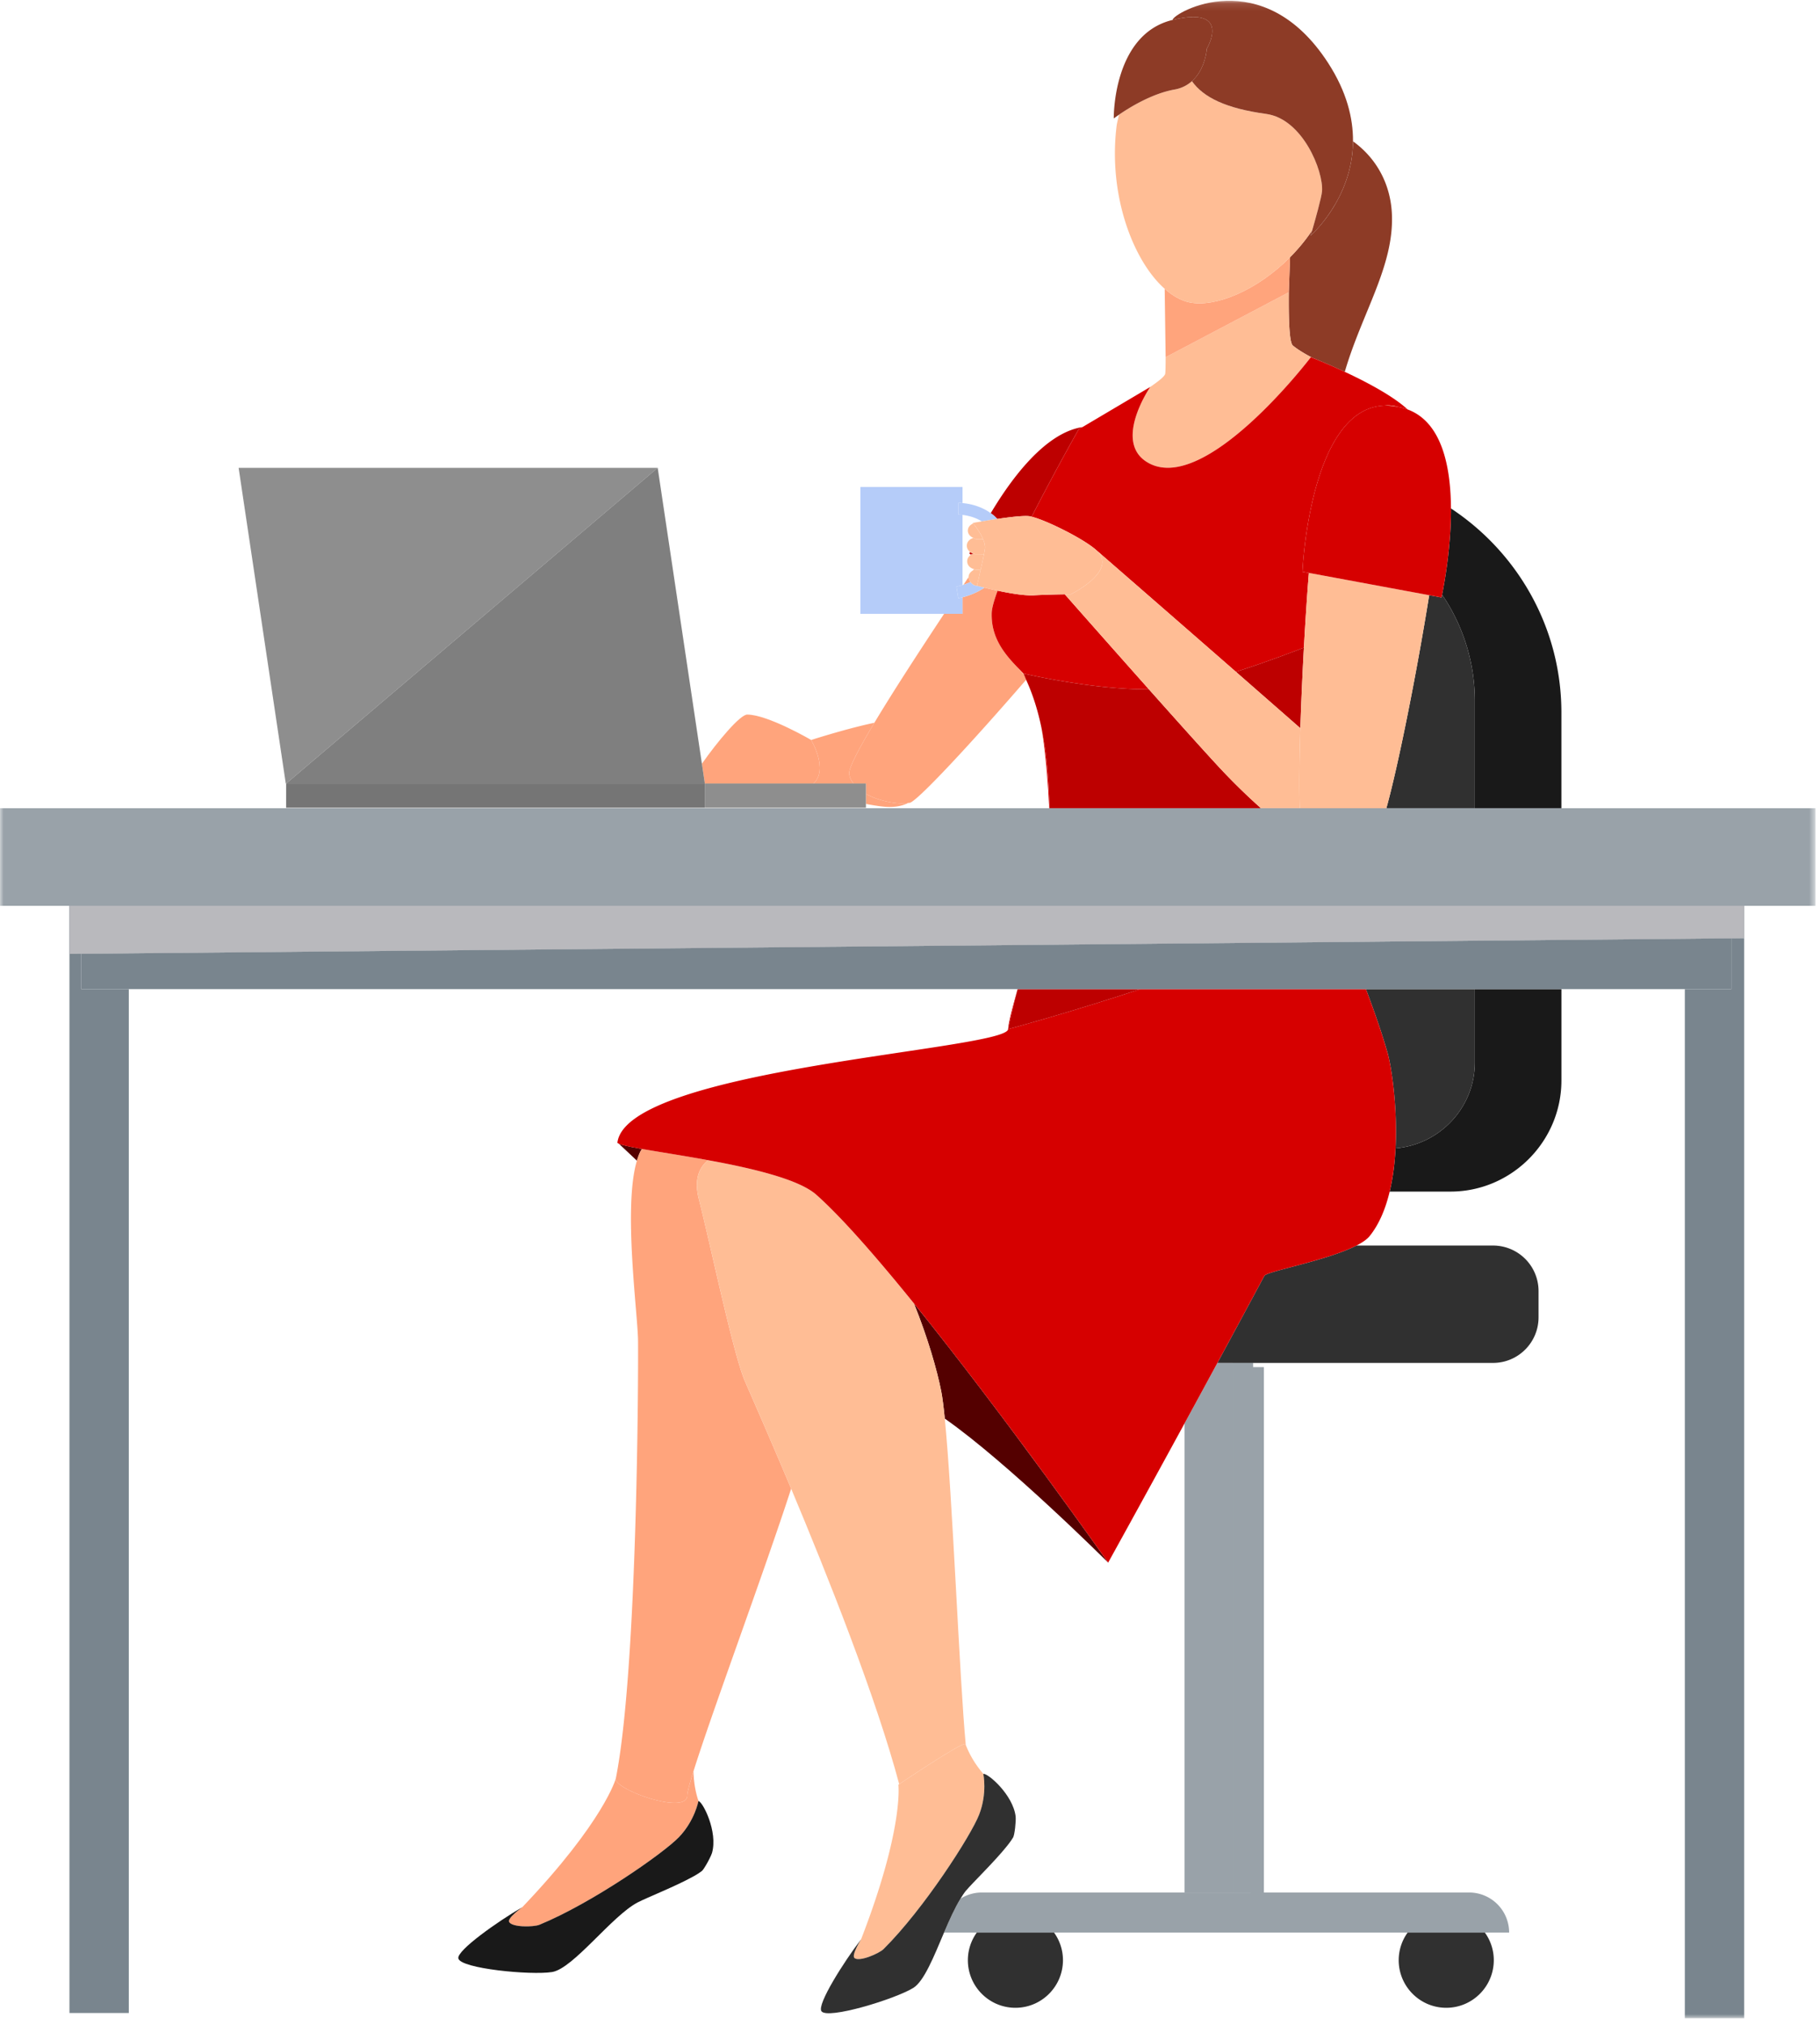 <svg width="249" height="277" xmlns="http://www.w3.org/2000/svg" xmlns:xlink="http://www.w3.org/1999/xlink">
    <defs>
        <path id="a" d="M0 276.056h248.377V.11H0z"/>
    </defs>
    <g fill="none" fill-rule="evenodd">
        <path fill="#99A2A9" d="M171.082 259h1.836v-72h-1.836z"/>
        <g>
            <path d="M168.628 258.864v-72.44h-2.067c-1.575 2.902-3.083 5.67-4.497 8.273v64.167h6.564z" fill="#99A2A9"/>
            <path d="M132.418 268.119c0 3.597 2.913 6.515 6.504 6.515 3.591 0 6.505-2.918 6.505-6.515 0-1.408-.457-2.71-1.22-3.774h-10.569a6.455 6.455 0 0 0-1.22 3.774M191.36 268.119c0 3.597 2.915 6.515 6.506 6.515 3.59 0 6.504-2.918 6.504-6.515 0-1.408-.456-2.71-1.22-3.774h-10.568a6.455 6.455 0 0 0-1.221 3.774" fill="#303030"/>
            <path d="M168.628 258.864h-34.327a5.45 5.45 0 0 0-2.89.844c-.776 1.258-1.524 2.91-2.252 4.638h77.309a5.475 5.475 0 0 0-5.47-5.482h-32.37z" fill="#99A2A9"/>
            <mask id="b" fill="#fff">
                <use xlink:href="#a"/>
            </mask>
            <path fill="#99A2A9" mask="url(#b)" d="M168.627 258.862h2.804v-72.441h-2.804z"/>
            <path fill="#99A2A9" mask="url(#b)" d="M168.627 258.862h2.804v-72.441h-2.804z"/>
            <path d="M172.977 174.518a3494.13 3494.13 0 0 1-6.418 11.906h37.713c3.434 0 6.222-2.792 6.222-6.235v-3.588a6.228 6.228 0 0 0-6.226-6.231h-18.683c-4.008 2.062-12.27 3.517-12.608 4.148" fill="#303030" mask="url(#b)"/>
            <path d="M201.778 145.326c0 6.18-4.808 11.236-10.852 11.745-.099 2.007-.35 4.026-.8 5.919h8.32c8.344 0 15.176-6.842 15.176-15.199v-12.493h-11.844v10.028zM197.294 81.332a25.875 25.875 0 0 1 4.485 14.572v14.647h11.84V97.458c0-11.638-6.032-21.923-15.108-27.91.023 5.317-.934 10.4-1.217 11.784" fill="#191919" mask="url(#b)"/>
            <path d="M190.927 157.07c6.044-.508 10.851-5.564 10.851-11.744v-10.028h-14.9c1.13 2.989 2.166 5.943 2.958 8.715.531 1.881 1.378 7.394 1.09 13.058M197.294 81.332l-.083.394-1.681-.311c-1.642 10.257-4.17 23.066-5.855 29.136h12.104V95.904a25.875 25.875 0 0 0-4.485-14.572" fill="#303030" mask="url(#b)"/>
            <path d="M179.314 32.223s.082-.288.212-.721a24.755 24.755 0 0 1-3.028 3.683l-.173 4.795c-.043 3.747.075 6.886.548 7.28.657.553 1.578 1.097 2.59 1.641.434.174 2.268.911 4.52 1.96 2.375-8.124 6.773-14.5 6.446-21.607-.169-3.755-1.85-7.418-5.32-9.927-.05 7.884-5.795 12.896-5.795 12.896" fill="#8D3B26" mask="url(#b)"/>
            <path d="M118.471 108.597v1.365c1.26.244 2.347.402 3.083.418 1.142.02 2.012-.198 2.705-.553-1.382.233-3.91-.205-5.788-1.23M111.292 107.176h5.48c-.314-.41-.55-.852-.594-1.353-.067-.773 1.32-3.41 3.45-6.96-2.82.591-6.182 1.577-8.655 2.354.008.008 2.418 4.046.319 5.96M131.814 79.99c.284-.09.618-.22.969-.379-.142-.197-.268-.41-.268-.67-.236.351-.46.694-.7 1.05M133.252 77.841c-.035.055-.075.11-.11.166a.966.966 0 0 1 .256-.103c-.06-.008-.09-.051-.146-.063" fill="#FFA47C" mask="url(#b)"/>
            <path d="M139.204 91.284c-1.736-1.806-3.638-4.038-3.528-7.446.024-.67.335-1.75.815-3.04a55.546 55.546 0 0 1-1.799-.418 9.794 9.794 0 0 1-3.004 1.32v2.265h-2.524c-3.477 5.245-7.025 10.707-9.537 14.895-2.13 3.553-3.516 6.191-3.45 6.964.044.497.284.939.595 1.353h1.698v1.42c1.878 1.025 4.41 1.463 5.788 1.234.07-.012.161-.008.224-.024 1.044-.244 8.383-8.12 15.904-16.823-.107-.221-.178-.458-.284-.675-.28-.303-.579-.643-.898-1.025" fill="#FFA47C" mask="url(#b)"/>
            <path d="M87.82 157.157c-2.058-.363-3.378-.654-3.346-.903 0 0 1.02.97 2.662 2.508.138-.461.291-.887.476-1.254.067-.134.142-.225.209-.35M128.78 190.341c.162.832.323 2.114.48 3.7 8.687 6.08 22.35 19.702 22.35 19.702s-14.1-20.038-26.57-35.458c1.894 4.705 3.177 9.173 3.74 12.056" fill="#540000" mask="url(#b)"/>
            <path d="M84.253 243.27s-1.58 5.837-12.793 17.601c0 0-2.071 1.483-1.808 2.015.386.762 3.351.722 4.15.395 7.179-2.95 17.003-9.808 19.097-12 2.178-2.28 2.654-4.934 2.654-4.934s.004.004.008.004c-.386-1.14-.65-2.489-.685-4.058-.528 1.684-.858 2.89-.854 3.293.027 2.764-10.073-.805-9.77-2.315M96.557 255.17c-.212.35-.413.658-.54.756.206-.161.383-.437.54-.757M95.08 256.544c-.106.063-.235.13-.354.193.119-.055.237-.126.355-.193" fill="#FFA47C" mask="url(#b)"/>
            <path d="M92.9 251.281c-2.094 2.193-11.918 9.051-19.1 11.997-.8.327-3.764.37-4.146-.394-.268-.529 1.807-2.012 1.807-2.012-3.363 1.953-8.985 5.916-8.753 7.008.295 1.396 9.922 2.327 12.824 1.862 2.898-.466 8.186-7.69 11.714-9.524 1.268-.659 5.166-2.2 7.482-3.479.118-.067.244-.13.354-.197.366-.213.697-.422.937-.615.122-.098.327-.406.54-.757.35-.58.72-1.317.854-1.716.827-2.906-1.26-6.992-1.85-7.102-.005 0-.009-.004-.009-.004s-.476 2.65-2.653 4.933" fill="#191919" mask="url(#b)"/>
            <path d="M95.6 163.97c-.638-2.524-.028-4.204 1.264-5.277-3.434-.63-6.718-1.131-9.045-1.538-.063.127-.142.221-.205.351a7.765 7.765 0 0 0-.476 1.258c-1.894 6.29.102 20.807.154 24.565.047 4.043-.056 44.95-3.04 59.94-.303 1.51 9.796 5.08 9.773 2.315-.004-.398.327-1.609.85-3.293 2.473-7.927 9.832-27.732 13.364-38.664-3.19-7.591-5.733-13.321-6.335-14.733-1.591-3.711-4.595-18.172-6.304-24.924" fill="#FFA47C" mask="url(#b)"/>
            <path d="M142.477 99.518c.275 1.865.535 3.967.744 6.085a94.045 94.045 0 0 0-.595-5.296c-.047-.265-.09-.529-.15-.79M156.796 63.125c7.793 5.111 22.55-14.268 22.55-14.268l.119.048c-1.012-.549-1.934-1.093-2.591-1.641-.473-.398-.59-3.534-.548-7.284l-16.852 8.877v-.027c0 1.183-.02 2.019-.055 2.275-.051.359-.886 1.025-2.099 1.854l.047-.024s-5.004 7.284-.57 10.19M140.1 92.31c-.027-.055-.047-.118-.074-.173-.264-.276-.536-.56-.823-.852.323.382.622.721.898 1.025" fill="#FFBD95" mask="url(#b)"/>
            <path d="M136.44 70.982c1.72-.252 3.61-.481 4.394-.375.083.008.209.052.307.075 3.127-6.128 6.434-11.957 6.434-11.957l.516-.308c-5.083.785-9.698 6.997-12.541 11.776.319.229.618.49.89.789M132.718 75.507c-.067.142-.099.225-.099.225l.225.142c.114-.079.244-.118.378-.154a1.178 1.178 0 0 1-.504-.213" fill="#BD0000" mask="url(#b)"/>
            <path d="M176.326 39.98l.174-4.796c-4.517 4.547-10.265 6.933-13.813 6.168-1.134-.244-2.268-.895-3.343-1.853l.13 9.334v.024l16.852-8.877z" fill="#FFA47C" mask="url(#b)"/>
            <path d="M132.13 238.682c-.851-8.89-1.812-34.022-2.871-44.642-.158-1.586-.32-2.863-.48-3.7-.56-2.882-1.843-7.35-3.741-12.051-5.076-6.275-9.883-11.788-13.356-14.872-2.402-2.13-8.82-3.624-14.817-4.724-1.292 1.072-1.902 2.752-1.264 5.276 1.705 6.756 4.713 21.213 6.3 24.924.606 1.412 3.15 7.142 6.34 14.734 5.04 12.016 11.662 28.674 14.78 40.414.58-.39 8.872-5.943 9.053-5.47.016.044.04.071.055.11M137.728 252.56c.086-.103.173-.213.256-.323-.075.102-.173.217-.256.323" fill="#FFBD95" mask="url(#b)"/>
            <path d="M116.902 267.828c.646.56 3.367-.615 3.981-1.222 5.513-5.47 11.982-15.566 13.077-18.393 1.142-2.942.575-5.577.575-5.577.003 0 .003.004.007.004a13.599 13.599 0 0 1-2.413-3.96c-.016-.039-.04-.066-.051-.106-.182-.477-8.478 5.08-9.057 5.47-.023.012-.11.071-.11.071s.768 5.998-5.107 21.158c0 0-1.35 2.165-.902 2.555" fill="#FFBD95" mask="url(#b)"/>
            <path d="M132.144 258.631c.914-1.088 3.93-4.003 5.584-6.073.083-.106.181-.217.256-.323.264-.34.484-.655.634-.92.2-.374.393-2.152.338-2.819-.338-3.001-3.815-5.975-4.414-5.856-.004 0-.007-.004-.011-.004 0 0 .57 2.634-.571 5.576-1.095 2.828-7.564 12.923-13.077 18.393-.614.608-3.335 1.783-3.98 1.223-.45-.39.897-2.556.897-2.556-2.358 3.092-6.048 8.905-5.418 9.828.811 1.18 10.06-1.645 12.565-3.183 1.476-.907 2.827-4.31 4.209-7.571.732-1.728 1.476-3.38 2.252-4.638.244-.39.488-.781.736-1.077" fill="#303030" mask="url(#b)"/>
            <path d="M142.627 100.307c.24 1.665.437 3.467.594 5.297.146 1.668.256 3.344.323 4.95h.04c-.055-3.1-.284-6.678-.957-10.247M139.22 135.296c-.725 2.567-1.256 4.586-1.296 5.47 0 0 .552-2.623 1.308-5.47h-.012z" fill="#D60000" mask="url(#b)"/>
            <path d="M189.834 144.015c-.787-2.772-1.827-5.726-2.957-8.72h-30.87c-10.26 3.392-18.085 5.47-18.085 5.47-.122 2.832-52.03 5.32-53.448 15.487-.035.253 1.284.544 3.348.907 2.327.406 5.61.907 9.044 1.534 5.997 1.097 12.415 2.595 14.813 4.725 3.477 3.084 8.284 8.597 13.36 14.867 12.47 15.42 26.57 35.458 26.57 35.458s4.355-7.86 10.454-19.048a3473.867 3473.867 0 0 0 10.915-20.176c.339-.63 8.595-2.086 12.608-4.148.787-.407 1.43-.837 1.795-1.29 1.315-1.625 2.186-3.758 2.745-6.093.449-1.889.7-3.912.799-5.915.291-5.664-.555-11.177-1.09-13.058M145.68 81.294c-.945.012-2.587.043-4.241.134-1.296.067-3.3-.28-4.95-.631-.476 1.293-.787 2.37-.81 3.04-.11 3.408 1.787 5.64 3.523 7.446.288.292.56.58.823.856-.004-.004-.004-.004-.004-.008 0 0 9.557 2.236 17.172 2.161a3941.855 3941.855 0 0 1-11.513-12.998M141.142 70.682c1.87.426 6.962 2.926 8.785 4.515 0 0 9.986 8.68 19.164 16.698 3.209-1.026 6.497-2.228 9.3-3.305.209-3.743.441-7.296.681-10.226l-.886-.162s.977-22.356 11.218-22.723a4.688 4.688 0 0 1 1.749.154c.515.083.984.213 1.433.378-2.016-1.861-5.646-3.77-8.604-5.15a83.493 83.493 0 0 0-4.52-1.956c-.063-.028-.118-.047-.118-.047s-14.754 19.379-22.546 14.268c-4.434-2.907.567-10.19.567-10.19l-.047.023-9.226 5.462-.516.304s-3.307 5.828-6.434 11.957" fill="#D60000" mask="url(#b)"/>
            <path d="M143.584 110.551h28.929a86.36 86.36 0 0 1-5.851-5.741c-2.115-2.284-5.757-6.346-9.47-10.518-7.615.075-17.167-2.161-17.167-2.161 0 .004 0 .004.004.008.027.055.043.114.07.173.11.213.182.45.288.67.94 2.051 1.622 4.264 2.09 6.535.056.264.103.525.15.789.674 3.569.902 7.146.957 10.245M156.008 135.296H139.23a121.422 121.422 0 0 0-1.307 5.47s7.824-2.079 18.085-5.47M178.391 88.588c-2.803 1.077-6.091 2.283-9.3 3.309 3.185 2.784 6.272 5.485 8.816 7.714.11-3.554.283-7.355.484-11.023" fill="#BD0000" mask="url(#b)"/>
            <path d="M177.906 99.612c-2.543-2.228-5.63-4.93-8.816-7.718-9.178-8.017-19.16-16.697-19.16-16.697 3.241 2.82-3.433 6.093-3.433 6.093s-.319 0-.819.004c1.96 2.224 6.784 7.686 11.513 12.998 3.717 4.173 7.356 8.235 9.474 10.518a86.274 86.274 0 0 0 5.847 5.742h5.312c-.099-2.725-.051-6.61.082-10.94" fill="#FFBD95" mask="url(#b)"/>
            <path d="M179.072 78.365c-.24 2.93-.473 6.483-.682 10.222-.2 3.667-.374 7.47-.484 11.026-.134 4.33-.181 8.215-.083 10.94h11.852c1.686-6.07 4.213-18.878 5.855-29.14l-16.458-3.048zM189.404 55.477c.637-.024 1.193.071 1.748.158a4.688 4.688 0 0 0-1.748-.158" fill="#FFBD95" mask="url(#b)"/>
            <path d="M111.292 107.176c2.099-1.913-.311-5.95-.32-5.959v-.004s-5.937-3.47-8.744-3.47c-.977 0-4.052 3.667-6.198 6.724l.406 2.71h14.856z" fill="#FFA47C" mask="url(#b)"/>
            <path d="M191.153 55.633c-.559-.087-1.11-.178-1.748-.158-10.241.37-11.218 22.727-11.218 22.727l.886.162 16.455 3.049 1.681.311s.036-.154.087-.39c.283-1.385 1.24-6.472 1.213-11.784-.024-5.817-1.28-11.823-5.922-13.539a7.553 7.553 0 0 0-1.434-.378" fill="#D60000" mask="url(#b)"/>
            <path d="M162.687 41.352c3.548.766 9.297-1.62 13.813-6.167a24.491 24.491 0 0 0 3.024-3.684c.41-1.416 1.292-4.535 1.347-5.343.208-2.757-2.65-9.895-7.64-10.573-5.52-.754-8.575-2.256-10.158-4.48a4.835 4.835 0 0 1-2.39 1.143c-3.122.556-6.237 2.504-7.595 3.447-.107.56-.272 1.073-.339 1.668-1.118 9.41 2.288 18.315 6.591 22.136 1.08.954 2.213 1.609 3.347 1.853" fill="#FFBD95" mask="url(#b)"/>
            <path d="M165.102 6.674s-.153 2.765-2.032 4.429c1.587 2.224 4.643 3.727 10.16 4.48 4.992.682 7.85 7.816 7.642 10.573-.06.812-.937 3.932-1.347 5.348l-.212.721s5.744-5.012 5.796-12.9c.02-3.154-.847-6.755-3.398-10.703-8.935-13.806-21.14-6.917-21.294-5.891 8.213-1.976 4.685 3.943 4.685 3.943" fill="#8D3B26" mask="url(#b)"/>
            <path d="M163.072 11.103c1.878-1.664 2.031-4.429 2.031-4.429s3.528-5.92-4.69-3.943c-8.213 1.975-8.036 13.475-8.036 13.475s.26-.201.713-.513c1.358-.938 4.473-2.886 7.595-3.446a4.788 4.788 0 0 0 2.387-1.144" fill="#8D3B26" mask="url(#b)"/>
            <path d="M131.687 81.7c-.197.047-.402.103-.575.134l-.264-1.593c.051-.012.386-.075.839-.213v-9.591a9.123 9.123 0 0 0-.56-.047l.013-1.613c.165 0 .362.023.547.04v-2.213h-13.978v17.36H131.687V81.7z" fill="#B5CCF9" mask="url(#b)"/>
            <path d="M133.66 80.114c-.378-.004-.666-.217-.878-.501a9.1 9.1 0 0 1-.97.378c-.046.016-.078.024-.125.04a7.407 7.407 0 0 1-.839.209l.268 1.593c.17-.028.374-.083.57-.134a9.7 9.7 0 0 0 3.005-1.321 32.797 32.797 0 0 1-1.031-.264zM131.13 70.39c.039 0 .263.013.559.044.633.071 1.68.288 2.638.884.594-.099 1.319-.217 2.114-.336-.276-.3-.57-.56-.89-.788-1.224-.888-2.697-1.282-3.862-1.377-.186-.015-.382-.04-.548-.043l-.012 1.617z" fill="#B5CCF9" mask="url(#b)"/>
            <path d="M133.398 77.903a1.12 1.12 0 0 0-.256.102c-.346.201-.626.501-.63.93V78.945c0 .26.13.473.272.666.209.284.5.497.874.505.004-.012.248-1.017.508-2.173l-.685-.004c-.032 0-.051-.035-.083-.035" fill="#FFBD95" mask="url(#b)"/>
            <path d="M133.425 75.808c-.083 0-.13-.071-.205-.087a1.12 1.12 0 0 0-.374.154c-.295.205-.516.497-.52.883v.004c-.007.552.41.959.926 1.08.055.013.09.056.145.06.032.004.052.035.083.035l.685.008c.162-.725.33-1.49.457-2.13l-1.197-.007z" fill="#FFBD95" mask="url(#b)"/>
            <path d="M133.564 73.75c-.15 0-.252-.111-.386-.166-.496.126-.898.508-.906 1.04v.009c-.004.366.185.658.445.875.142.114.319.174.504.213.075.016.122.087.205.087l1.197.008c.05-.28.098-.54.13-.75.059-.402-.067-.86-.256-1.309l-.933-.008zM133.452 71.47c.083-.012.193-.032.295-.052h-.165c-.047 0-.079.047-.13.051" fill="#FFBD95" mask="url(#b)"/>
            <path d="M132.414 72.567v.004c-.008.489.338.836.764 1.013.134.056.236.162.386.166l.933.008c-.437-1.065-1.252-2.035-1.359-2.157-.401.181-.72.5-.724.966" fill="#FFBD95" mask="url(#b)"/>
            <path d="M141.439 81.427c1.653-.087 3.295-.122 4.24-.134.5-.004.82-.004.82-.004s6.67-3.27 3.429-6.093c-1.827-1.59-6.918-4.086-8.785-4.516-.102-.02-.228-.063-.307-.075-.787-.102-2.677.123-4.398.379-.792.114-1.516.237-2.11.335-.225.04-.406.071-.58.099-.102.02-.216.04-.295.051l-.37.067.055.063c.107.126.922 1.093 1.359 2.157.189.45.315.907.256 1.314-.032.205-.08.465-.13.749a95.863 95.863 0 0 1-.457 2.126c-.26 1.155-.504 2.16-.508 2.169 0 0 .413.114 1.032.264.488.126 1.102.272 1.8.418 1.649.355 3.653.702 4.949.63" fill="#FFBD95" mask="url(#b)"/>
            <path fill="#79858E" mask="url(#b)" d="M11.124 130.46l-1.622.016v144.87h8.12v-140.05h-6.498zM236.865 135.296h-6.359v140.76h8.116V128.328l-1.757.02z"/>
            <path fill="#79858E" mask="url(#b)" d="M236.865 128.346l-225.74 2.114v4.835H236.866z"/>
            <path fill="#B9B9BD" mask="url(#b)" d="M9.474 130.476H9.5v-6.574h-.027z"/>
            <path fill="#79858E" mask="url(#b)" d="M9.502 123.9v6.574l1.622-.012 225.74-2.117 1.757-.016V123.9z"/>
            <path fill="#B9B9BD" mask="url(#b)" d="M9.502 123.9v6.574l1.622-.012 225.74-2.117 1.757-.016V123.9z"/>
            <path fill="#99A2A9" mask="url(#b)" d="M248.378 110.551H0v13.35H248.378z"/>
            <path fill="#8E8E8E" mask="url(#b)" d="M32.646 63.994l6.453 43.183h.052l50.833-43.183zM118.471 107.176H96.433v3.313h22.038V108.596z"/>
            <path fill="#757575" mask="url(#b)" d="M39.15 110.49h57.283v-3.313H39.151z"/>
            <path fill="#7F7F7F" mask="url(#b)" d="M96.434 107.176l-.405-2.71-6.048-40.473-50.83 43.183z"/>
        </g>
    </g>
</svg>
